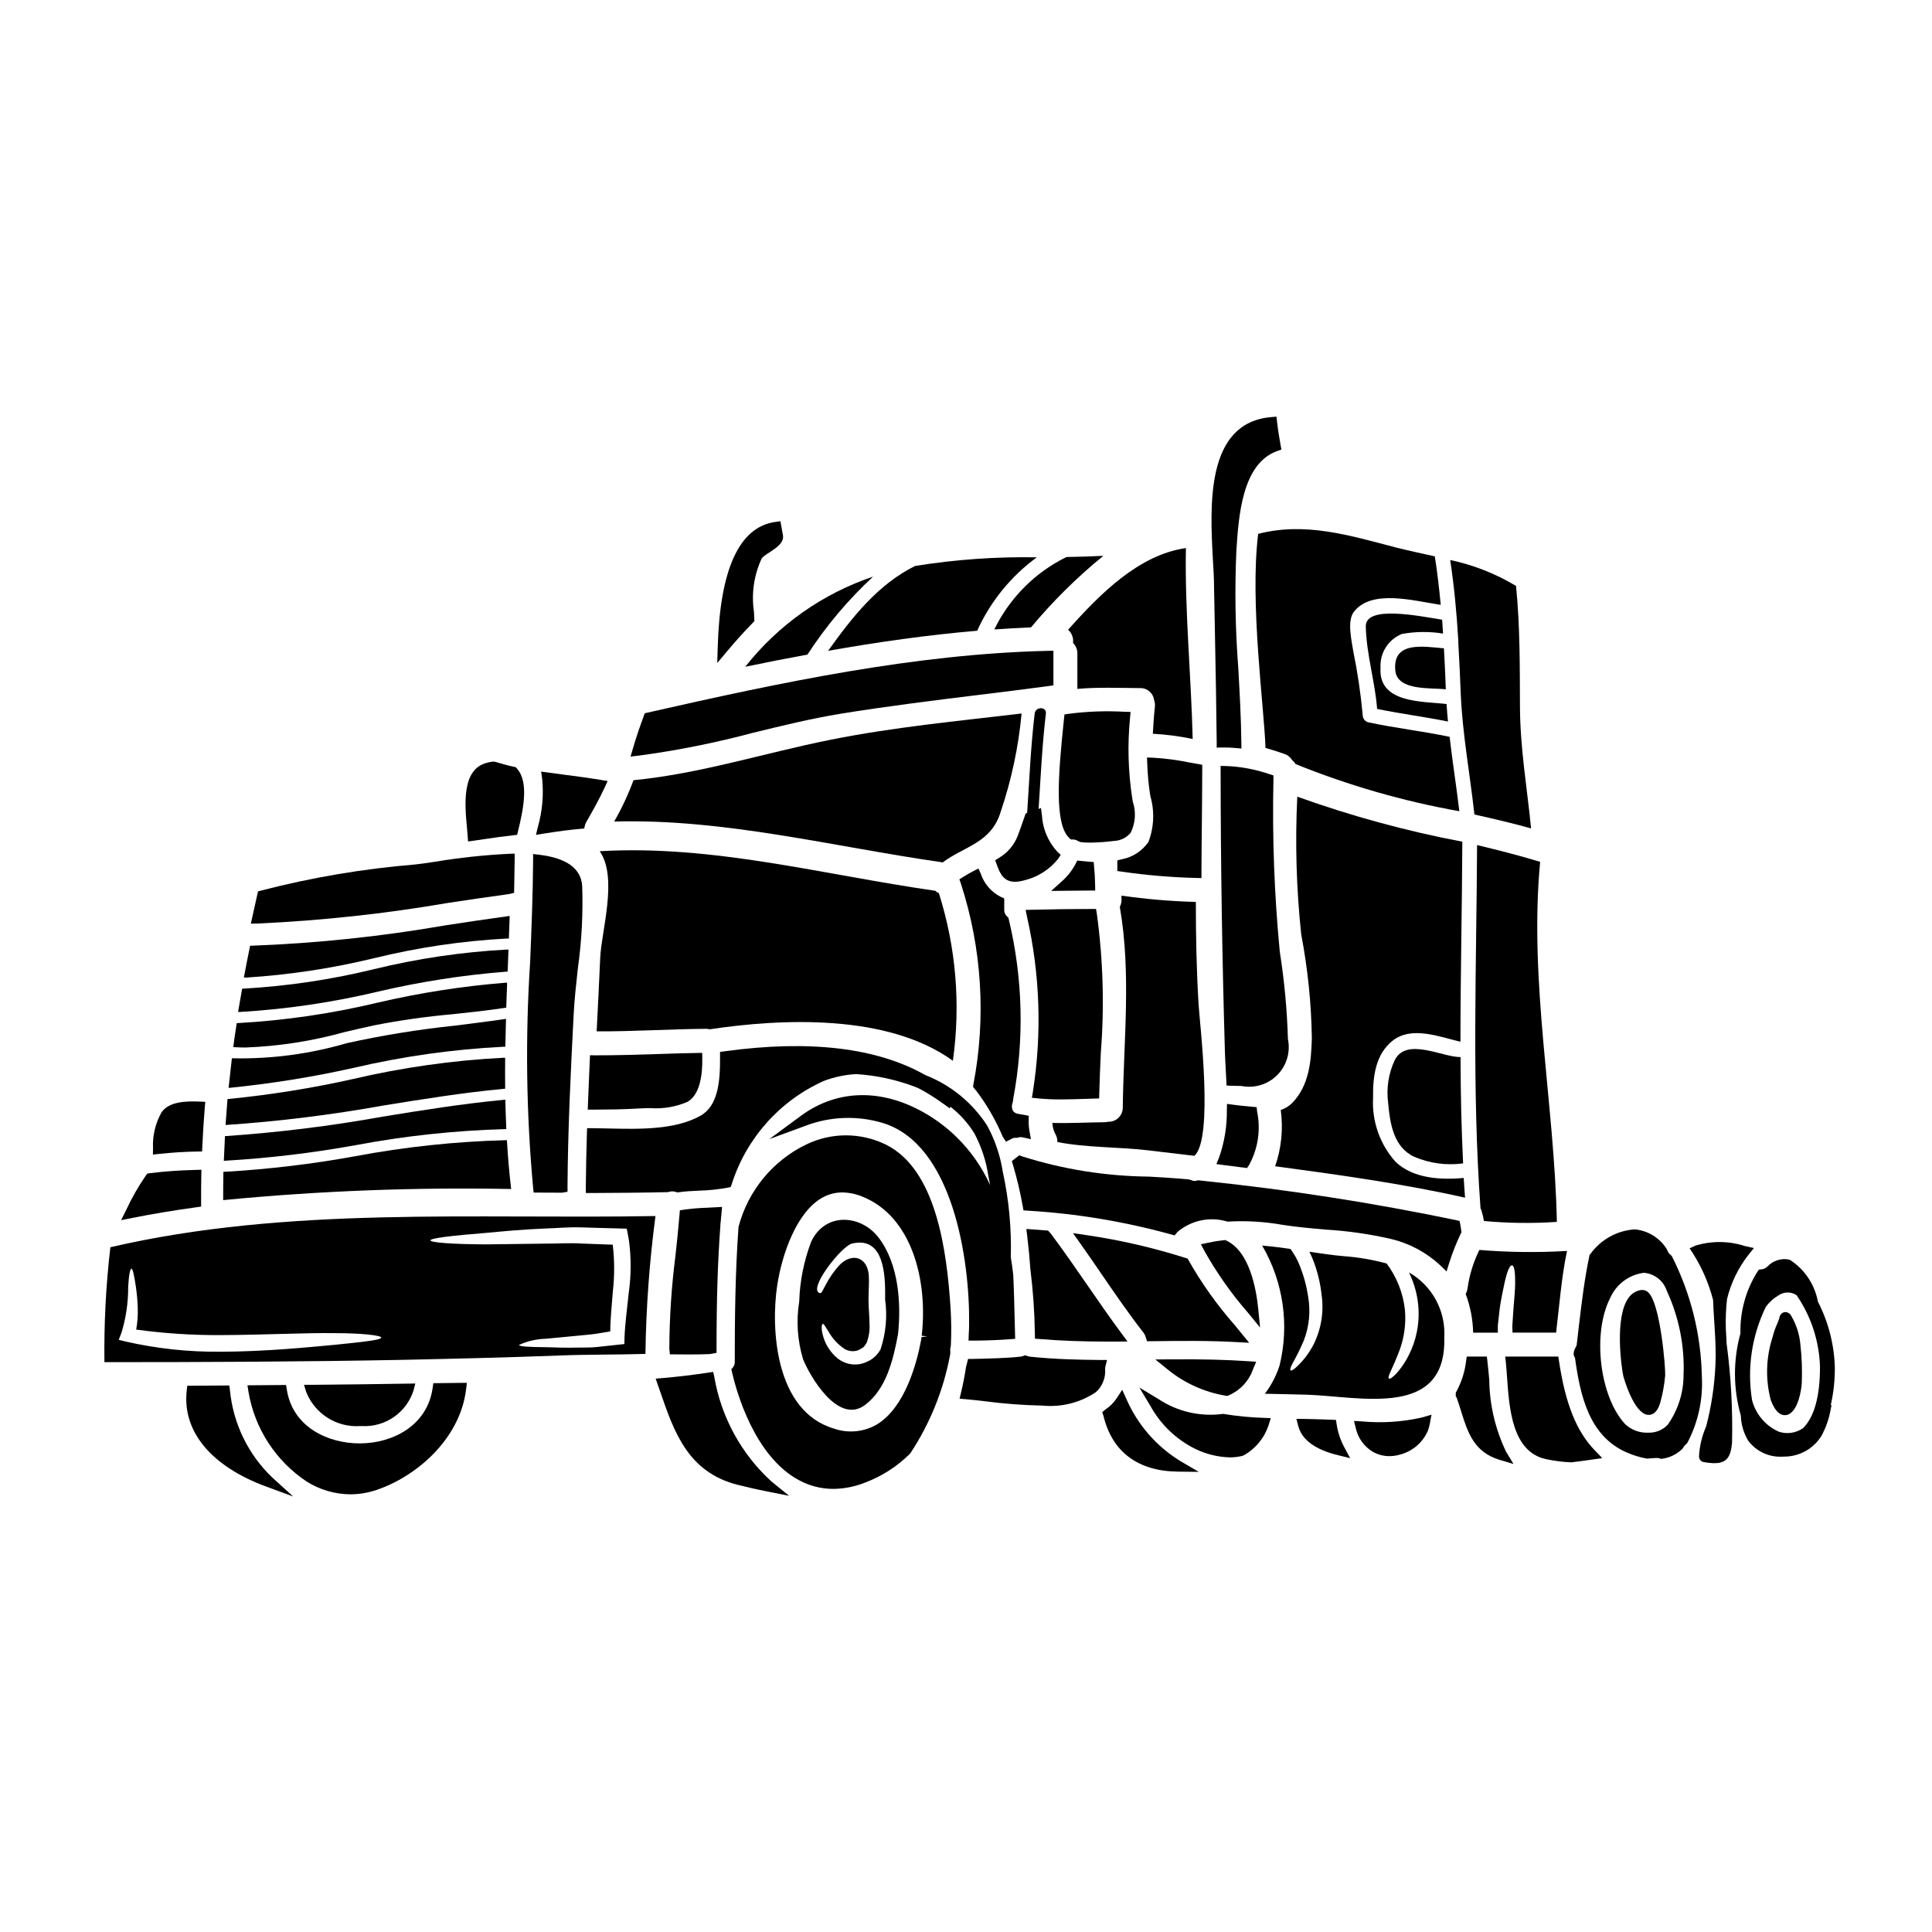 <?xml version="1.0" encoding="UTF-8"?>
<!-- Uploaded to: SVG Find, www.svgrepo.com, Generator: SVG Find Mixer Tools -->
<svg fill="#000000" width="800px" height="800px" version="1.1" viewBox="144 144 512 512" xmlns="http://www.w3.org/2000/svg">
 <g>
  <path d="m341.5 320.7c5.481-1.145 10.973-2.223 16.484-3.231 4.926-7.578 10.766-14.516 17.395-20.656-13.375 4.5-25.148 12.801-33.879 23.887z"/>
  <path d="m343.47 309.08 0.445-0.457-0.105-2.477c-0.727-4.856 0.004-9.816 2.098-14.258 0.598-0.566 1.258-1.059 1.969-1.473 1.867-1.223 3.984-2.609 3.602-4.609l-0.66-3.68-1.422 0.203c-9.48 1.363-14.59 12.508-15.191 33.129l-0.121 4.234 2.727-3.242c2.184-2.609 4.41-5.09 6.66-7.371z"/>
  <path d="m343.55 338.2c7.578-1.855 15.418-3.773 23.223-5.055 12.176-1.969 24.531-3.504 36.492-4.973 6.203-0.758 12.406-1.523 18.621-2.363l1.277-0.172v-9.191l-1.512 0.035c-35.031 0.832-70.117 8.211-105.98 16.359l-0.789 0.176-0.277 0.746c-1.121 2.984-2.086 5.879-2.879 8.605l-0.621 2.125 2.203-0.246h0.008c10.195-1.371 20.297-3.391 30.234-6.047z"/>
  <path d="m443.61 332.67-1.574-0.043c-4.949-0.281-9.914-0.102-14.832 0.539l-1.113 0.18-0.227 2.188c-1.461 14.023-2.445 26.91 1.52 30.555l0.395 0.371h0.547l-0.004 0.004c0.496 0.008 0.98 0.156 1.391 0.438l0.672 0.262v-0.004c0.859 0.102 1.727 0.148 2.59 0.145 2.109-0.039 4.211-0.191 6.301-0.457 1.691-0.074 3.273-0.855 4.359-2.152 1.273-2.57 1.48-5.543 0.566-8.266l-0.141-0.855v0.004c-1.09-7.066-1.289-14.242-0.586-21.359z"/>
  <path d="m407.5 310.81c3.234-0.23 6.496-0.418 9.727-0.547 5.766-6.922 12.184-13.27 19.168-18.961-3.258 0.156-6.519 0.262-9.781 0.316-8.328 4.09-15.055 10.844-19.113 19.191z"/>
  <path d="m433.85 372.45-1.242-0.09c-0.707-0.047-1.422-0.125-2.106-0.199l-1.016-0.109-0.461 0.91v-0.004c-0.895 1.715-2.094 3.25-3.543 4.527l-2.91 2.617 3.914-0.043c2.289-0.027 4.477-0.055 6.266-0.055h1.492l-0.027-1.5c-0.027-1.555-0.105-3.184-0.27-4.816z"/>
  <path d="m409.22 359.06c2.84-8.414 4.691-17.133 5.512-25.977-16.898 2.008-33.82 3.598-50.641 6.961-17.473 3.492-34.449 8.992-52.207 10.719-1.395 3.789-3.109 7.449-5.117 10.953 29.234-0.809 57.918 6.652 87.074 10.824 5.863-4.387 12.848-5.09 15.379-13.48z"/>
  <path d="m427.06 310.89c0.988 0.879 1.477 2.188 1.305 3.496 0.762 0.742 1.18 1.773 1.148 2.84v9.336c5.512-0.496 11.055-0.234 16.637-0.207 1.875-0.047 3.481 1.344 3.703 3.207 0.195 0.543 0.266 1.121 0.211 1.695-0.266 2.402-0.418 4.801-0.551 7.199l-0.004-0.004c3.555 0.191 7.086 0.652 10.566 1.383-0.395-16.508-2.113-33.82-1.797-50.59-12.469 1.777-22.719 12.102-31.219 21.645z"/>
  <path d="m363.46 316.47c13.141-2.32 26.371-4.199 39.504-5.32 3.504-7.738 8.945-14.441 15.805-19.453-10.805-0.191-21.605 0.574-32.277 2.293-9.781 4.852-16.645 13.535-23.031 22.48z"/>
  <path d="m244.2 406.78c11.145-2.609 22.473-4.371 33.887-5.273l0.441-0.023 0.023-0.445c0.078-1.574 0.125-3.148 0.176-4.723l0.023-0.664h-0.523v-0.004c-11.832 0.641-23.582 2.375-35.094 5.188-11.34 2.769-22.906 4.496-34.559 5.16h-0.395l-0.07 0.395c-0.312 1.723-0.625 3.477-0.914 5.195l-0.098 0.59h0.598c12.301-0.734 24.516-2.543 36.504-5.394z"/>
  <path d="m243.31 397.89c11.512-2.816 23.262-4.551 35.094-5.172h0.469v-0.469c0.023-0.82 0.059-1.641 0.09-2.465 0.031-0.824 0.066-1.641 0.09-2.465v-0.582l-0.578 0.078c-5.469 0.75-11.02 1.574-16.375 2.402h0.004c-17 2.957-34.184 4.766-51.426 5.41h-0.395l-0.082 0.395c-0.52 2.481-0.992 4.965-1.461 7.438l-0.113 0.605h0.613v0.004c11.488-0.727 22.887-2.461 34.07-5.18z"/>
  <path d="m209.1 421.6c8.82-0.336 17.566-1.695 26.074-4.051 2.559-0.602 5.203-1.227 7.82-1.789v-0.004c6.918-1.359 13.902-2.352 20.926-2.977 4.547-0.484 9.242-0.98 13.855-1.684l0.395-0.062v-0.395c0.078-1.883 0.156-3.785 0.207-5.695v-0.531l-0.531 0.027c-11.398 0.918-22.715 2.688-33.848 5.293-12.105 2.891-24.441 4.695-36.867 5.391h-0.395l-0.312 2.09c-0.184 1.242-0.395 2.492-0.535 3.754l-0.066 0.527 0.531 0.027c0.902 0.055 1.816 0.078 2.746 0.078z"/>
  <path d="m302.12 417.32c9.676 0.051 19.285-0.598 28.945-0.676 0.344 0 0.688 0.043 1.02 0.129 18.984-2.844 47.121-4.199 64.438 8.344 2.098-14.891 0.832-30.062-3.703-44.402-0.355-0.16-0.684-0.383-0.965-0.652-29.676-4.25-59.039-12.258-88.926-10.48 4.875 6.961 0.445 21.172 0.133 28.242-0.289 6.504-0.602 13.004-0.941 19.496z"/>
  <path d="m262.68 383.29c5.438-0.82 10.867-1.633 16.309-2.363l1.254-0.324 0.023-1.258c0.051-2.539 0.102-5.051 0.125-7.59v-1.531l-1.531 0.043v0.004c-6.594 0.324-13.164 1.031-19.68 2.117-2.188 0.328-3.969 0.598-5.117 0.703v0.004c-13.781 1.129-27.438 3.438-40.824 6.902l-0.859 0.227-0.195 0.867c-0.445 1.938-0.891 3.902-1.309 5.863l-0.395 1.828 1.875-0.043c16.871-0.77 33.68-2.586 50.324-5.449z"/>
  <path d="m297.77 363.66 1.043-0.094 0.254-1.02c0.059-0.207 0.141-0.406 0.246-0.594l0.355-0.625c1.574-2.754 3.191-5.641 4.555-8.586l0.812-1.758-1.91-0.316c-3.148-0.52-6.297-0.934-9.445-1.34l-6.277-0.84 0.285 1.945-0.008 0.004c0.426 4.254 0.043 8.547-1.125 12.66l-0.516 2.148 2.188-0.352c3.664-0.586 6.699-0.98 9.543-1.234z"/>
  <path d="m268.05 367 4.293-0.617c2.484-0.367 5.066-0.742 7.676-1.027l1.023-0.113 0.246-1c1.633-6.582 2.731-13.141-0.273-16.559l-0.324-0.367-0.48-0.102c-1.574-0.336-3.231-0.789-4.977-1.324l-0.602-0.059-0.344 0.051h0.008c-0.438 0.062-0.875 0.152-1.301 0.273-6.691 1.727-5.816 11.121-5.234 17.32z"/>
  <path d="m285.43 460.05h1.297c2.094 0.027 4.16 0.027 6.227 0.027l1.449-0.25-0.004-1.457c0.102-14.957 0.824-29.992 1.617-45.34 0.195-3.988 0.645-8.055 1.117-12.363 1.023-7.258 1.406-14.594 1.152-21.922-0.316-4.586-4.137-7.352-11.363-8.223l-1.641-0.195v1.648c-0.066 8.984-0.422 18.129-0.789 26.973v0.004c-1.297 19.93-1.035 39.934 0.789 59.824z"/>
  <path d="m513.77 321.71c0.523 5.422 9.414 4.512 13.383 4.953-0.129-3.625-0.289-7.246-0.496-10.848-5.531-0.496-13.645-1.957-12.887 5.894z"/>
  <path d="m237.69 427c13.059-3.055 26.363-4.93 39.754-5.602h0.473l0.18-7.391-0.578 0.086c-4.352 0.641-8.777 1.18-13.051 1.719-9.613 1.012-19.164 2.562-28.602 4.648-9.723 2.84-19.82 4.191-29.945 4.004l-0.469-0.027-0.051 0.465c-0.262 2.269-0.523 4.543-0.758 6.812l-0.059 0.586 0.59-0.047h-0.004c10.938-1.102 21.797-2.859 32.52-5.254z"/>
  <path d="m513.64 424.9c-1.688 3.59-2.293 7.594-1.75 11.523 0.469 5.32 1.438 11.605 6.883 14.133h0.004c4.082 1.75 8.559 2.352 12.961 1.75-0.445-9.387-0.652-17.73-0.676-28.164h-0.027c-4.902 0-14.238-5.293-17.395 0.758z"/>
  <path d="m505.95 310c0.152 7.402 2.449 14.562 3 21.875 6.231 1.277 12.539 2.086 18.773 3.336-0.156-1.535-0.262-3.074-0.367-4.641-0.027 0-0.027 0.027-0.051 0-6.336-0.754-18.105-0.129-17.449-9.648v0.008c-0.223-3.883 2.055-7.469 5.66-8.922 3.602-0.66 7.289-0.695 10.902-0.105l-0.234-3.676c-5.711-0.887-20.34-3.988-20.234 1.773z"/>
  <path d="m531.89 456.17c-6.078 0.574-13.508 0.152-18.105-4.328-4.129-4.648-6.254-10.742-5.906-16.949-0.078-5.481 0.598-11.477 5.188-15.102 5.035-3.965 12.363-1.043 17.969 0.289 0-17.68 0.418-35.332 0.496-53.016-14.871-2.828-29.496-6.816-43.738-11.934-0.598 12.176-0.25 24.383 1.043 36.504 1.73 9.066 2.676 18.262 2.816 27.488-0.18 6.234-0.703 12.543-5.242 17.211-0.844 0.836-1.871 1.461-3 1.824 0.684 5.019 0.176 10.129-1.484 14.914 16.863 2.266 33.789 4.609 50.32 8.328-0.125-1.762-0.254-3.481-0.355-5.231z"/>
  <path d="m485.31 419.25c-0.227-7.707-0.945-15.391-2.152-23.008-1.457-15.172-2.019-30.418-1.684-45.656v-1.094l-1.043-0.328c-3.688-1.273-7.543-2-11.441-2.156l-1.512-0.031v1.512c0.023 24.625 0.395 49.008 1.145 74.539 0.031 1.125 0.109 2.481 0.191 3.981l0.238 4.676 1.355 0.055c0.875 0.031 1.742 0.059 2.594 0.059h0.004c3.469 0.688 7.051-0.422 9.527-2.945 2.477-2.523 3.512-6.129 2.762-9.582z"/>
  <path d="m530.46 314.2c0.266 4.535 0.473 9.102 0.652 13.66 0.469 10.824 2.453 21.305 3.625 31.996 5.035 1.121 10.062 2.293 15.02 3.68-1.066-10.719-2.894-21.227-2.949-32.102-0.051-10.746 0.027-21.434-1.039-32.152h0.004c-5.398-3.246-11.297-5.57-17.457-6.875 1.066 7.043 1.719 14.078 2.137 21.172 0.027 0.207 0.031 0.414 0.008 0.621z"/>
  <path d="m475.8 437.3c-1.715-0.129-3.438-0.336-5.004-0.539l-1.629-0.215-0.039 1.645c0.059 4.269-0.637 8.516-2.055 12.543l-0.715 1.766 8.117 1.047 0.512-0.754c2.387-4.312 3.16-9.34 2.172-14.172l-0.133-1.215z"/>
  <path d="m535.44 367.95c-0.156 32.129-1.41 64.227 0.914 96.277 0.105 0.188 0.191 0.391 0.258 0.598 0.281 0.902 0.5 1.824 0.652 2.754 6.426 0.59 12.887 0.668 19.324 0.234-0.676-31.883-7.43-63.523-4.434-95.418-5.531-1.68-11.109-3.098-16.715-4.445z"/>
  <path d="m479.37 342.21c1.668 0.469 3.312 0.992 4.957 1.574 0.883 0.281 1.633 0.875 2.113 1.668 0.371 0.285 0.68 0.641 0.914 1.043 13.992 5.656 28.531 9.84 43.391 12.488-0.789-6.625-1.824-13.113-2.582-19.715-7.172-1.512-14.445-2.316-21.59-3.856-0.844-0.238-1.43-1.004-1.438-1.879-0.52-5.691-1.355-11.352-2.504-16.953-0.395-2.656-1.719-8.004 0.156-10.43 4.695-6.102 15.883-2.922 23.027-1.852-0.418-4.301-0.887-8.582-1.574-12.855-3.418-0.758-6.856-1.488-10.352-2.363-12.203-3.184-23.938-6.832-36.457-3.602-2.285 18.289 1.656 46.688 1.938 56.73z"/>
  <path d="m335.35 463.85-3.769 0.199v0.004c-2.094 0.055-4.184 0.227-6.262 0.516l-1.148 0.176-0.094 1.18c-0.301 3.664-0.691 7.32-1.086 10.977-1.047 8.152-1.582 16.363-1.609 24.582l0.148 1.441h1.441c1.215 0 2.43 0.023 3.637 0.023 1.836 0 3.664-0.023 5.512-0.102l1.773-0.324v-1.203c0-12.988 0.312-22.953 1.012-32.488h0.004c-0.02-0.32 0.004-0.637 0.078-0.949z"/>
  <path d="m300.36 423.65-0.066 1.414c-0.117 2.496-0.215 5.004-0.316 7.512l-0.219 5.492h1.547c3.918-0.023 7.961-0.051 12.039-0.316 0.922-0.066 1.938-0.074 2.992-0.09 3.363 0.246 6.738-0.324 9.84-1.66 3.371-1.906 3.996-7.309 3.938-11.504l-0.023-1.48-1.48 0.027c-3.473 0.059-6.949 0.172-10.426 0.293-5.375 0.176-10.922 0.34-16.398 0.336z"/>
  <path d="m413.53 445.54 0.254-0.074c0.406-0.133 0.836-0.152 1.25-0.055l2.176 0.48-0.395-2.188v-0.004c-0.164-0.906-0.234-1.832-0.207-2.754l0.031-1.254-2.867-0.52v-0.004c-0.57-0.066-1.078-0.395-1.375-0.883-0.309-0.664-0.32-1.426-0.031-2.094l0.098-0.492c0-0.191 0.039-0.395 0.066-0.562 2.949-15.727 2.547-31.895-1.18-47.453l-0.105-0.484-0.375-0.324c-0.512-0.477-0.781-1.156-0.738-1.852v-2.938l-0.906-0.395c-2.492-1.262-4.391-3.445-5.293-6.094l-0.633-1.434-1.395 0.715c-0.898 0.465-1.789 0.98-2.66 1.52l-1 0.625 0.395 1.113v0.004c5.578 17.184 6.719 35.496 3.324 53.238l-0.105 0.609 0.363 0.5v0.004c0.133 0.184 0.285 0.355 0.449 0.516 2.867 3.769 5.242 7.891 7.074 12.258l0.852 1.301 1.41-0.727v-0.004c0.379-0.23 0.82-0.336 1.262-0.305z"/>
  <path d="m424.22 446.65c7.797 1.535 16.168 1.273 23.91 2.188 4.121 0.496 8.266 0.965 12.387 1.461 5.141-4.484 1.438-34.969 1.121-40.082-0.547-8.996-0.727-18.105-0.727-27.199v0.004c-6.59-0.176-13.16-0.734-19.684-1.668v0.078c0 0.113-0.016 0.227-0.051 0.336 0.137 0.883-0.008 1.789-0.414 2.582 3.078 17.652 0.992 35.359 0.789 53.137h-0.004c0.016 1.027-0.391 2.016-1.125 2.731s-1.734 1.098-2.758 1.055c-0.324 0.082-0.66 0.129-0.992 0.129-4.617 0.051-9.207 0.312-13.777 0.18 0.027 1.082 0.32 2.141 0.859 3.078 0.32 0.613 0.48 1.301 0.465 1.992z"/>
  <path d="m465.73 299.15 0.262 13.891c0.176 9.203 0.359 18.398 0.445 27.586v1.496l1.496-0.031-0.004 0.004c1.148-0.023 2.297 0.016 3.441 0.125l1.621 0.141-0.02-1.629c-0.078-6.664-0.453-13.277-0.812-19.68-0.793-10.32-0.961-20.68-0.512-31.02 0.594-9.195 1.492-23.098 10.758-26.477l1.18-0.426-0.219-1.223c-0.359-2-0.695-4.027-0.926-6.059l-0.16-1.43-1.434 0.125c-17.402 1.508-16.195 23.465-15.402 38 0.148 2.418 0.285 4.664 0.285 6.606z"/>
  <path d="m417.46 434.92 1.574 0.16v0.004c2.043 0.195 4.094 0.285 6.141 0.273 2.035 0 4.059-0.066 6.047-0.133l4.059-0.121 0.039-1.398c0.09-3.508 0.242-7.016 0.395-10.52v-0.004c0.984-12.359 0.633-24.789-1.047-37.07l-0.211-1.223h-1.242c-5.25 0-10.453 0.078-15.652 0.207l-1.77 0.043 0.363 1.734h-0.008c3.477 15.254 4.008 31.031 1.574 46.484z"/>
  <path d="m400.67 499.28h1.574c3.449-0.031 6.519-0.152 9.383-0.371l1.402-0.105-0.141-5.41c-0.086-3.633-0.176-7.527-0.375-11.621-0.164-1.598-0.414-3.078-0.641-4.59v-0.004c0.211-7.617-0.5-15.234-2.129-22.68-0.664-4.273-2.062-8.402-4.133-12.203-3.914-6.07-9.641-10.754-16.371-13.379-12.785-7.242-30.566-9.414-53.137-6.324l-1.285 0.176v1.301c0.059 6.566-0.523 12.988-5.191 15.621-6.758 3.785-16.23 3.562-24.609 3.363-1.367-0.035-2.699-0.066-3.992-0.078h-1.441l-0.051 1.441c-0.156 4.652-0.234 9.332-0.289 14.266v1.48h1.484c6.734-0.027 13.473-0.078 20.184-0.234l0.371-0.059v-0.012c0.605-0.18 1.254-0.172 1.855 0.027l0.348 0.121 0.367-0.047c1.777-0.25 3.543-0.336 5.445-0.426h-0.004c2.535-0.062 5.066-0.324 7.559-0.789l0.789-0.168 0.281-0.789h-0.004c3.867-12.148 12.723-22.078 24.352-27.309 2.758-1.051 5.66-1.668 8.605-1.832 5.484 0.344 10.879 1.531 16 3.516 0.367 0.18 0.738 0.332 1.105 0.531 2.047 1.121 4.019 2.371 5.906 3.738l1.855 1.32 0.102-0.48c2.527 1.961 4.684 4.359 6.367 7.082 1.863 3.5 3.113 7.293 3.699 11.211 0.18 0.832 0.32 1.664 0.477 2.496-3.277-7.254-8.547-13.426-15.195-17.793-12.039-7.871-24.797-8.051-34.957-0.551l-8.344 6.152 9.73-3.578v-0.004c6.496-2.438 13.613-2.688 20.266-0.703 18.613 5.613 23.176 36.277 22.938 53.531 0 0.883-0.051 1.766-0.102 2.625z"/>
  <path d="m449.54 344.8-1.574-0.055 0.066 1.594c0.086 2.547 0.309 5.086 0.664 7.606l0.172 1.066v0.004c1.141 3.981 0.961 8.227-0.512 12.102-1.672 2.426-4.238 4.082-7.137 4.613l-1.117 0.277v2.828l1.27 0.176h0.004c6.469 0.938 12.988 1.488 19.523 1.656l1.5 0.031v-1.5c0-4.031 0.059-8.047 0.094-12.035 0.051-5.117 0.098-10.215 0.113-15.246v-1.238l-3.312-0.594h-0.004c-3.215-0.668-6.473-1.102-9.75-1.285z"/>
  <path d="m517.39 481.2c1.484 3.023 2.344 6.312 2.531 9.676 0.227 4.16-0.625 8.312-2.481 12.047-0.938 1.957-2.168 3.758-3.648 5.344-0.965 0.941-1.488 1.227-1.695 1.07-0.547-0.395 0.812-2.269 2.789-7.477 1.262-3.414 1.75-7.066 1.438-10.691-0.48-4.473-2.16-8.734-4.856-12.336-3.691-0.996-7.473-1.645-11.289-1.93-3.051-0.262-6.102-0.703-9.18-1.18 0.379 0.746 0.719 1.512 1.02 2.297 1.137 2.93 1.883 6 2.215 9.125 0.652 4.527-0.105 9.141-2.164 13.223-1.086 2.106-2.516 4.016-4.223 5.656-1.043 0.992-1.617 1.309-1.828 1.121-0.207-0.184-0.051-0.789 0.625-2.035 1.078-1.91 2.047-3.883 2.894-5.902 1.426-3.703 1.812-7.727 1.121-11.633-0.414-2.797-1.16-5.535-2.215-8.16-0.617-1.578-1.441-3.07-2.453-4.434-2.504-0.367-5.008-0.676-7.512-0.887h0.004c5.629 9.621 7.273 21.062 4.586 31.883-0.875 2.652-2.18 5.144-3.856 7.379 3.57 0.102 7.352 0.129 11.367 0.262 14.188 0.52 36.77 6.297 36.172-15.176v-0.004c0.199-3.461-0.57-6.906-2.223-9.953-1.656-3.047-4.129-5.57-7.141-7.285z"/>
  <path d="m504.8 520.67-1.969-0.102 0.469 1.93h0.004c0.574 2.59 2.184 4.836 4.457 6.211 1.355 0.781 2.894 1.191 4.461 1.18 0.93-0.004 1.859-0.137 2.754-0.395 3.367-0.859 6.133-3.242 7.481-6.445 0.188-0.578 0.34-1.168 0.461-1.766l0.449-2.383-2.32 0.691-0.004 0.004c-5.32 1.238-10.805 1.602-16.242 1.074z"/>
  <path d="m531.29 470.59-0.043-0.414c-0.059-0.562-0.145-1.125-0.258-1.684l-0.195-0.934-0.91-0.207c-22.023-4.582-44.27-8.047-66.645-10.375l-1.723-0.188-0.273 0.074c-0.52 0.176-1.086 0.133-1.574-0.121l-0.602-0.188c-3.43-0.309-6.957-0.523-10.523-0.738-11.418-0.109-22.758-1.91-33.645-5.352l-0.789-0.297-1.969 1.543 0.293 0.949 0.004 0.004c1.07 3.602 1.938 7.266 2.594 10.969l0.199 1.137 1.156 0.074c12.844 0.762 25.574 2.871 37.977 6.297l0.918 0.262 0.613-0.727v-0.004c0.191-0.242 0.422-0.453 0.684-0.621 3.527-2.715 8.129-3.602 12.414-2.398l0.281 0.098 0.297-0.023h-0.004c4.793-0.258 9.602 0.035 14.328 0.871 3.742 0.586 7.625 0.926 11.379 1.254v0.004c5.82 0.344 11.605 1.168 17.293 2.469 4.883 1.148 9.383 3.547 13.062 6.957l1.723 1.672 0.711-2.293h0.004c0.828-2.629 1.84-5.195 3.027-7.68z"/>
  <path d="m498.23 521.48-0.18-1.18-1.203-0.059c-0.562-0.027-1.125-0.051-1.656-0.055-1.938-0.078-3.84-0.129-5.695-0.156l-1.938-0.027 0.484 1.875c0.957 3.688 4.504 6.297 10.547 7.766l3.219 0.789-1.574-2.918v-0.008c-1.012-1.879-1.688-3.918-2.004-6.027z"/>
  <path d="m421.77 470.13-0.52-0.047c-1.148-0.102-2.305-0.18-3.473-0.266l-1.785-0.121 0.219 1.773c0.359 2.949 0.645 5.902 0.859 8.98v0.004c0.707 5.633 1.102 11.297 1.18 16.969l0.023 1.34 1.336 0.105c5.484 0.449 11.367 0.668 17.926 0.668h2.363l2.902-0.023-1.727-2.332c-3.055-4.125-6.027-8.43-8.902-12.594-3.121-4.527-6.356-9.203-9.648-13.59z"/>
  <path d="m454.28 504.24-4.106 0.031 3.188 2.59c4.441 3.641 9.758 6.055 15.422 7.008l0.414 0.078 0.395-0.152h-0.004c3.07-1.312 5.438-3.867 6.516-7.027l0.789-1.891-2.035-0.137c-5.93-0.406-12.273-0.566-20.578-0.5z"/>
  <path d="m538.67 509.67c-0.148-1.66-0.301-3.289-0.484-4.859l-0.156-1.305h-5.328l-0.18 1.266c-0.344 2.789-1.203 5.484-2.535 7.957l-0.191 0.344v1.039l0.207 0.203c0.449 1.246 0.832 2.477 1.199 3.66 1.742 5.59 3.394 10.871 10.234 12.91l3.652 1.086-1.969-3.262h0.004c-2.856-5.945-4.375-12.445-4.453-19.039z"/>
  <path d="m442.51 514.75-1.113-2.438-1.465 2.242c-0.781 1.172-1.789 2.18-2.965 2.957l-0.863 0.723 0.344 1.047c2.301 9.5 9.113 14.59 19.68 14.715l5.562 0.066-4.797-2.812v0.004c-6.383-3.891-11.406-9.652-14.383-16.504z"/>
  <path d="m468.39 518.73-0.246-0.043-0.25 0.043h-0.004c-5.906 0.742-11.883-0.656-16.852-3.934l-5.086-3.078 3.055 5.117c2.723 4.828 6.84 8.723 11.809 11.172 2.863 1.379 5.988 2.133 9.164 2.215 1.098 0 2.188-0.133 3.25-0.395l0.418-0.172c3.109-1.758 5.445-4.609 6.559-8l0.562-1.828-1.914-0.082c-3.508-0.109-7-0.449-10.465-1.016z"/>
  <path d="m557.16 504.76-0.188-1.254h-14.07l0.172 1.633c0.121 1.125 0.207 2.41 0.305 3.785 0.578 8.359 1.367 19.809 10.281 21.75l-0.004 0.004c2.223 0.477 4.484 0.766 6.754 0.855 1.785-0.207 3.543-0.445 5.359-0.707l2.844-0.414-1.992-2.07c-4.852-5.039-7.758-12.312-9.461-23.582z"/>
  <path d="m618.75 492.82c-0.309-0.727-1.055-1.172-1.84-1.098-0.711 0.152-1.246 0.734-1.34 1.453-0.113 0.449-0.266 0.887-0.457 1.312-0.59 1.27-1.055 2.598-1.391 3.957-1.73 5.383-1.887 11.145-0.445 16.609 0.395 1.012 1.531 3.977 3.715 3.977h0.004c0.129 0 0.262-0.012 0.391-0.035 3.109-0.512 4.035-6.898 4.098-8.441 0.145-3.445 0.02-6.891-0.371-10.312-0.238-2.617-1.043-5.148-2.363-7.422z"/>
  <path d="m544.78 495.41c0.023 0.574 0.023 1.145 0.051 1.746h11.551c0.887-7.223 1.383-14.5 2.894-21.648v0.004c-7.738 0.461-15.496 0.371-23.223-0.266-1.559 3.137-2.606 6.5-3.106 9.965-0.074 0.598-0.25 1.184-0.52 1.723 1.227 3.277 1.891 6.734 1.969 10.234h6.547l-0.004-1.922c0.207-1.797 0.395-3.391 0.547-4.848 0.445-2.816 0.938-4.984 1.277-6.625 0.754-3.258 1.383-4.488 1.93-4.434s0.863 1.355 0.836 4.797c0 1.691-0.234 3.887-0.445 6.691-0.098 1.375-0.176 2.914-0.305 4.582z"/>
  <path d="m477.93 495.81-0.469-4.816c-0.539-5.562-2.363-15.32-8.398-18.191l-0.367-0.176-0.395 0.039 0.004-0.004c-1.398 0.148-2.785 0.375-4.156 0.68l-1.898 0.395 0.902 1.719c3.32 5.926 7.246 11.488 11.719 16.605z"/>
  <path d="m587.08 476.94-0.344-0.395c-0.383-0.27-0.676-0.648-0.84-1.09l-0.254-0.543c-1.863-2.902-4.953-4.789-8.383-5.117-4.672 0.293-8.973 2.656-11.723 6.441l-0.273 0.297-0.082 0.395c-1.262 5.969-2 12.098-2.707 18.031-0.211 1.77-0.426 3.543-0.648 5.562v-0.004c-0.066 0.172-0.145 0.336-0.238 0.492-0.332 0.527-0.527 1.129-0.559 1.754 0.004 0.379 0.129 0.75 0.359 1.059 1.363 9.918 3.699 20.793 13.777 25.125v-0.004c1.641 0.719 3.356 1.246 5.117 1.574l0.184 0.031 0.934-0.074c0.465-0.035 0.926-0.074 1.465-0.094 0.336-0.031 0.68 0.012 1 0.129l0.352 0.121 0.367-0.059h-0.004c2.019-0.293 3.891-1.23 5.328-2.68l0.285-0.438c0.152-0.27 0.363-0.508 0.613-0.695l0.336-0.344c2.871-5.418 4.211-11.516 3.867-17.641-0.215-11.074-2.926-21.957-7.93-31.836zm-6.18 46.73c-2.289 0.129-4.531-0.684-6.207-2.246-6.781-7.262-8.785-24.137-3.965-33.457 1.59-3.625 4.965-6.152 8.891-6.656h0.109c2.762 0.254 5.109 2.117 5.981 4.75 3.223 6.965 4.75 14.594 4.453 22.258 0.012 4.754-1.461 9.395-4.215 13.27-1.312 1.375-3.148 2.133-5.047 2.082z"/>
  <path d="m578.98 485.86c-1.414 0.188-2.676 0.98-3.461 2.172-3.668 5.176-1.824 18.395-1.332 20.598 0 0.098 2.754 10.156 6.625 10.328h0.109c0.965 0 2.231-0.559 3.008-3.066h0.004c0.684-2.406 1.137-4.875 1.359-7.367 0.113-2.109-1.273-18.992-4.457-21.996h0.004c-0.484-0.496-1.168-0.742-1.859-0.668z"/>
  <path d="m260.1 510.55h-1.262l-0.176 1.25c-1.426 10.066-10.629 14.645-19.121 14.711l-0.207 0.004c-8.535 0-17.762-4.375-19.32-14.219l-0.199-1.258-10.234 0.082 0.266 1.691h-0.004c1.633 9.746 7.234 18.379 15.469 23.84 3.457 2.164 7.449 3.328 11.527 3.359 2.356-0.008 4.695-0.398 6.926-1.156 10.312-3.445 22.148-13.281 23.766-26.727l0.195-1.652h-1.664c-2.016 0.023-3.973 0.051-5.961 0.074z"/>
  <path d="m204.94 512.45-0.176-1.285-11.137 0.074-0.145 1.301c-1.207 10.797 6.488 20.074 21.117 25.438l7.086 2.606-5.59-5.082c-6.356-6.102-10.312-14.281-11.156-23.051z"/>
  <path d="m245.43 437c10.453-1.688 21.254-3.434 31.988-4.441l0.453-0.039v-0.457c-0.027-2.422-0.027-4.812 0-7.234v-0.512h-0.508v0.004c-13.414 0.684-26.742 2.57-39.824 5.629-10.824 2.422-21.789 4.184-32.828 5.273l-0.418 0.031-0.059 0.734c-0.145 1.855-0.297 3.707-0.418 5.582l-0.035 0.555 0.551-0.027c13.781-0.953 27.5-2.652 41.098-5.098z"/>
  <path d="m196.01 463.94 1.285-0.18v-1.285c0-2.309 0-4.621 0.051-6.93l0.035-1.547-1.551 0.039c-4.371 0.113-8.344 0.395-12.137 0.875l-0.633 0.078-0.395 0.52v-0.004c-2 2.898-3.75 5.965-5.231 9.16l-1.336 2.684 2.941-0.582c5.481-1.086 11.191-2.035 16.969-2.828z"/>
  <path d="m278.91 459.09h0.555l-0.066-0.551c-0.453-3.883-0.789-7.777-1.035-11.914l-0.031-0.461h-0.461c-13.32 0.355-26.59 1.773-39.684 4.238-11.414 2.078-22.941 3.457-34.523 4.129h-0.465v0.465c-0.055 2.164-0.055 4.328-0.055 6.504v0.551l0.551-0.062c24.996-2.402 50.109-3.367 75.215-2.898z"/>
  <path d="m238.36 447.46c12.973-2.438 26.117-3.852 39.312-4.227h0.512l-0.023-0.512c-0.102-2.266-0.18-4.508-0.23-6.769v-0.527l-0.527 0.051c-10.77 1.016-21.613 2.754-32.094 4.465h-0.004c-13.645 2.457-27.41 4.164-41.242 5.117l-0.441 0.023-0.023 0.441c-0.098 1.73-0.168 3.461-0.242 5.191l-0.039 0.906 0.535-0.023v-0.004c11.574-0.68 23.098-2.059 34.508-4.133z"/>
  <path d="m196.17 449.17 1.391-0.023 0.059-1.387c0.156-3.426 0.367-6.824 0.648-10.234l0.129-1.535-1.539-0.062c-3.695-0.164-8.191 0.031-10.086 2.91h0.004c-1.613 2.887-2.383 6.164-2.223 9.465l-0.027 1.672 1.664-0.18c3.535-0.367 6.801-0.578 9.98-0.625z"/>
  <path d="m239.48 521.92h0.395c6.168 0.348 11.797-3.508 13.699-9.391l0.488-1.883-1.941 0.031c-7.512 0.129-16.422 0.234-25.586 0.316h-1.969l0.578 1.895h0.004c2.297 5.816 8.098 9.469 14.332 9.031z"/>
  <path d="m358.95 473.12c-1.918 5.059-2.981 10.398-3.148 15.805-0.836 5.129-0.477 10.379 1.043 15.348 1.695 4.199 9.23 17.551 16.48 11.996 5.633-4.305 7.406-12.047 8.66-18.672 0.887-8.371 0.129-18.75-5.164-25.637-4.809-6.227-14.273-6.688-17.871 1.16zm18.41 28.449c-0.629 1.168-1.555 2.152-2.684 2.848-0.445 0.207-0.73 0.418-1.25 0.625h-0.004c-0.562 0.23-1.148 0.395-1.746 0.492-2.051 0.297-4.129-0.273-5.738-1.574-1.973-1.637-3.356-3.871-3.938-6.363-0.418-1.691-0.234-2.684 0.051-2.754 0.289-0.07 0.703 0.789 1.539 2.086v-0.004c1.012 1.797 2.426 3.336 4.133 4.492 0.961 0.613 2.129 0.809 3.234 0.547 0.312-0.027 0.469-0.207 0.727-0.262 0.289-0.133 0.73-0.445 1.098-0.652h0.004c0.379-0.391 0.695-0.84 0.938-1.328 0.566-1.578 0.809-3.254 0.703-4.93 0-1.93-0.262-4.094-0.262-6.469s0.207-4.379 0.078-6.234c-0.289-5.008-4.488-6.231-7.797-2.812h0.004c-1.445 1.586-2.676 3.356-3.652 5.266-0.727 1.359-1.121 2.242-1.41 2.164-3.676-0.676 5.582-12.465 8.371-13.141 0.773-0.191 1.566-0.281 2.363-0.258 6.441 0.285 6.519 9.699 6.441 15.07 0.621 4.43 0.207 8.945-1.203 13.191z"/>
  <path d="m378.71 447.31c-6.648-3.242-14.426-3.242-21.074 0-8.879 4.309-15.426 12.285-17.922 21.832-0.875 12.086-0.996 24.363-0.996 35.816v0.004c0.016 0.492-0.141 0.973-0.445 1.355l-0.461 0.559 0.16 0.707c1.18 5.117 5.902 22.359 17.812 28.707h0.004c2.781 1.504 5.894 2.285 9.055 2.281 2.875-0.035 5.719-0.598 8.391-1.664 4.504-1.691 8.594-4.328 11.992-7.734 5.227-7.906 8.812-16.781 10.551-26.098 0.059-0.309 0.078-0.621 0.062-0.938-0.055-0.379-0.031-0.766 0.074-1.137l0.07-0.375c0.152-3.207 0.133-6.422-0.055-9.629-0.984-15.59-3.809-37.117-17.219-43.688zm11.02 50.844-1.543 0.195-0.035 0.551c-1.207 6.488-4.328 18.043-11.734 22.574-3.465 2.031-7.644 2.438-11.434 1.109-15.715-4.656-16.699-26.809-15.023-37.871 1.254-8.32 5.117-19.41 11.867-23.27 1.641-0.945 3.5-1.441 5.394-1.434 1.848 0.031 3.672 0.414 5.375 1.129 13.137 5.293 17.34 22.32 15.664 36.848z"/>
  <path d="m333.3 508.92-0.297-1.355-1.371 0.207c-4.273 0.641-8.191 1.105-11.977 1.422l-1.898 0.156 1.316 3.785c3.578 10.348 7.269 21.051 20.43 24.359 2.527 0.629 5.117 1.234 7.789 1.758l5.832 1.152-4.617-3.742v0.008c-8.02-7.297-13.371-17.062-15.207-27.75z"/>
  <path d="m458.76 477.56-0.578-0.184v-0.004c-8.625-2.738-17.461-4.773-26.418-6.078l-3.414-0.5 1.992 2.812c1.871 2.633 3.688 5.289 5.512 7.949 3.574 5.211 7.269 10.609 11.23 15.68v0.004c0.25 0.34 0.434 0.723 0.551 1.129l0.32 1.07h1.113c8.066-0.113 15.352-0.172 22.641 0.23l3.332 0.184-3.91-4.789v0.004c-4.598-5.231-8.648-10.918-12.09-16.973z"/>
  <path d="m436.92 506.23 0.457-1.824h-1.879c-5.457-0.043-11.93-0.18-18.5-0.871l0.004 0.004c-0.254-0.031-0.496-0.09-0.734-0.176l-0.523-0.211-0.508 0.168v0.004c-0.238 0.09-0.488 0.152-0.738 0.195-3.305 0.395-8.918 0.535-12.848 0.617h-1.102l-0.547 2.168c-0.34 2.297-0.789 4.555-1.305 6.691l-0.395 1.676 1.719 0.145c1.395 0.117 3.074 0.309 4.93 0.52v0.004c5.074 0.664 10.18 1.051 15.293 1.156 5.008 0.496 10.031-0.766 14.203-3.578 1.676-1.523 2.57-3.727 2.43-5.984-0.012-0.234 0.004-0.473 0.043-0.703z"/>
  <path d="m173.25 474.53c-1.18 10.109-1.707 20.281-1.574 30.457 25.297 0 53.07-0.102 79.613-0.625 13.777-0.289 27.41-0.625 41.18-1.145 7.324-0.289 14.992-0.184 22.582-0.418h-0.004c0.172-12.223 1.059-24.422 2.66-36.535-48.105 0.859-97.312-2.66-144.46 8.266zm59.379 25.867c-7.644 0.703-18.23 1.773-30.121 1.828l-0.004-0.004c-8.418 0.086-16.816-0.809-25.031-2.66l-2.008-0.496 0.727-1.879v0.004c1.195-3.922 1.793-8 1.777-12.102 0.156-3.148 0.52-4.875 0.863-4.875s0.727 1.746 1.18 4.797c0.273 1.887 0.438 3.785 0.496 5.688 0.066 1.895-0.074 3.793-0.418 5.656 7.434 1.02 14.93 1.508 22.434 1.461 11.633-0.051 22.246-0.625 29.988-0.52 7.695 0 12.52 0.625 12.52 1.18-0.016 0.645-4.766 1.141-12.402 1.922zm77.996-13.777c-0.445 4.277-0.992 8.266-1.121 11.84l-0.039 1.73-1.488 0.156c-2.008 0.207-3.914 0.418-5.762 0.625-1.852 0.207-3.519 0.105-5.137 0.156-3.234 0.078-5.973-0.027-8.293-0.105-4.539-0.023-7.199-0.18-7.25-0.598 2.246-1.023 4.676-1.582 7.144-1.641 2.293-0.207 5.062-0.473 8.242-0.789 1.539-0.184 3.234-0.262 4.957-0.523 1.223-0.207 2.531-0.418 3.832-0.625 0.051-3.441 0.418-6.961 0.703-10.629v0.004c0.465-4.109 0.453-8.258-0.027-12.363l-8.293-0.312c-3.207-0.207-6.387 0.051-9.359 0.023-6.027 0.078-11.414 0.156-15.961 0.207-9.102-0.051-14.68-0.492-14.707-1.066-0.027-0.574 5.609-1.25 14.602-1.969 4.539-0.418 9.859-0.938 15.938-1.18 3.023-0.078 6.18-0.418 9.516-0.289 3.336 0.129 6.777 0.18 10.324 0.289l1.645 0.051 0.312 1.574c0.078 0.496 0.184 0.992 0.266 1.488 0.625 4.633 0.609 9.328-0.043 13.953z"/>
  <path d="m630.25 506.27c-0.188-6.043-1.723-11.969-4.492-17.34-0.832-4.496-3.461-8.457-7.277-10.969l-0.43-0.176v-0.004c-2.113-0.391-4.281 0.34-5.727 1.93-0.414 0.387-0.945 0.625-1.508 0.676l-0.676 0.062-0.395 0.555c-3.082 4.891-4.648 10.578-4.508 16.355-1.969 7.125-1.934 14.656 0.098 21.766 0.07 2.363 0.75 4.668 1.969 6.691 2.09 2.785 5.418 4.359 8.895 4.219 0.266 0 0.531 0 0.789-0.023 3.973-0.047 7.644-2.125 9.73-5.508 1.152-2.133 1.965-4.434 2.398-6.82l0.254-1.277-0.195-0.066c0.754-3.305 1.113-6.684 1.074-10.07zm-8.414 16.195v0.004c-1.871 1.312-4.25 1.664-6.418 0.949-3.539-1.562-6.16-4.664-7.113-8.41-1.348-8.422-0.062-17.051 3.68-24.719 0.898-1.215 2.035-2.238 3.34-3 1.434-0.996 3.32-1.02 4.777-0.062 3.871 5.613 6.027 12.23 6.215 19.043 0 7.832-1.523 13.234-4.481 16.199z"/>
  <path d="m601.37 496.34c-0.094-2.711 0.012-5.422 0.316-8.117 1.035-4.223 2.953-8.184 5.625-11.617l1.492-1.855-2.32-0.516h-0.004c-4.269-1.398-8.863-1.445-13.16-0.133l-1.551 0.707 0.926 1.434c2.391 3.789 4.18 7.93 5.293 12.273 0.199 5.707 0.887 11.359 0.621 17.18-0.242 5.519-1.066 10.996-2.465 16.344-1.113 2.519-1.754 5.223-1.887 7.973 0.016 0.66 0.453 1.234 1.086 1.422 0.859 0.172 1.73 0.277 2.609 0.316 0.098 0.008 0.195 0.008 0.289 0 3.305 0.047 4.426-1.574 4.766-5.356l0.004-0.004c0.207-8.859-0.281-17.723-1.461-26.508-0.027-1.176-0.102-2.363-0.18-3.543z"/>
  <path d="m418.2 333.09c-1.039 8.742-1.41 17.555-1.996 26.348l-0.395 0.137-0.453 1.312c-0.527 1.543-1.062 3.09-1.633 4.578-0.945 2.473-2.707 4.547-4.992 5.883l-0.992 0.625 0.395 1.109c0.887 2.508 1.906 4.598 4.867 4.598 0.836-0.02 1.664-0.152 2.469-0.391 3.539-0.852 6.695-2.863 8.965-5.711l0.664-1.043-0.91-0.84c-2.43-2.648-3.871-6.055-4.07-9.645l-0.25-1.93-0.625 0.27c0.547-8.449 0.93-16.926 1.93-25.316 0.203-1.867-2.754-1.852-2.973 0.016z"/>
 </g>
</svg>